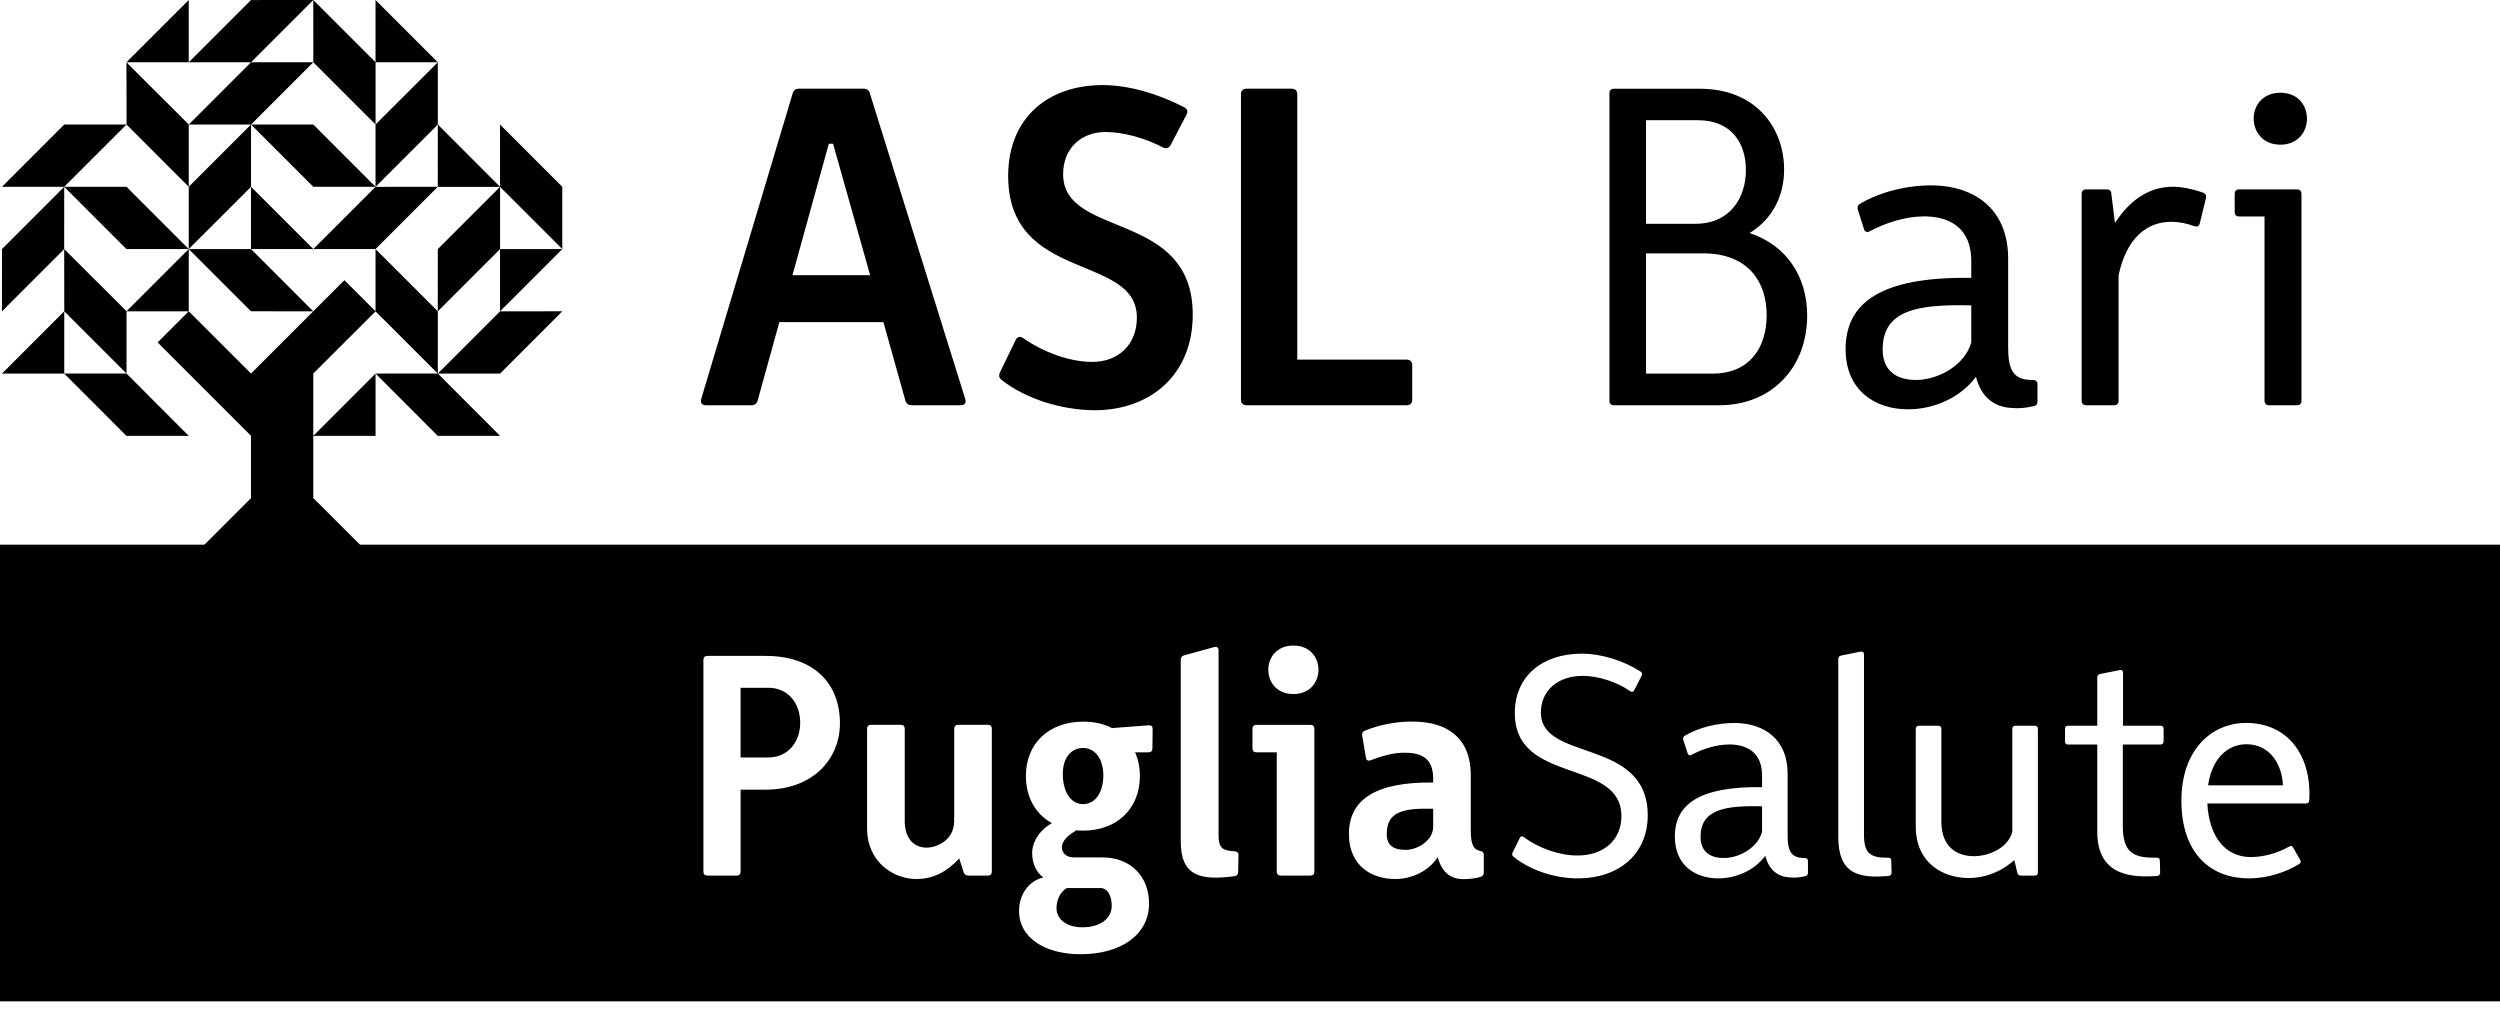 <?xml version="1.0" encoding="UTF-8"?><svg id="puglia-salute-asl-bar-black" xmlns="http://www.w3.org/2000/svg" width="200" height="81" xmlns:xlink="http://www.w3.org/1999/xlink" viewBox="0 0 200 81"><defs><clipPath id="clippath"><rect width="200" height="81" style="fill:none;"/></clipPath></defs><g style="clip-path:url(#clippath);"><path d="M63.397,22.016l2.908-10.516h.341l2.965,10.516h-6.214ZM72.427,32.035c.073.258.237.385.508.385h3.902c.343,0,.486-.196.379-.511l-7.624-24.434c-.07-.256-.233-.382-.504-.382h-5.167c-.271,0-.434.126-.508.382l-7.314,24.434c-.091.315.053.511.379.511h3.632c.27,0,.433-.127.505-.385l1.732-6.263h8.328l1.752,6.263ZM80.003,29.784c-.125.234-.088.45.131.614,1.894,1.5,4.77,2.403,7.426,2.422,4.492,0,7.86-2.856,7.86-7.649,0-8.42-10.37-6.047-10.37-11.242,0-2.031,1.409-3.368,3.407-3.368,1.427,0,3.218.508,4.571,1.231.259.125.474.07.621-.181l1.263-2.421c.146-.251.074-.47-.18-.613-2.21-1.139-4.523-1.77-6.51-1.77-4.399,0-7.568,2.636-7.568,7.268,0,8.563,10.296,6.172,10.296,11.331,0,2.139-1.447,3.546-3.571,3.546-1.898,0-4.028-.85-5.517-1.898-.254-.178-.47-.125-.615.163l-1.246,2.567ZM99.731,7.092c-.291,0-.454.165-.454.454v24.422c0,.289.163.451.454.451h12.794c.288,0,.453-.161.453-.451v-2.747c0-.287-.165-.452-.453-.452h-8.743V7.547c0-.289-.162-.454-.45-.454h-3.601ZM131.681,29.889v-9.615h4.874c3.322.126,4.778,2.276,4.778,4.943,0,2.639-1.403,4.671-4.323,4.671h-5.329ZM131.681,17.903v-8.287h4.185c2.653.02,3.806,1.831,3.806,3.985,0,2.147-1.194,4.302-4.057,4.302h-3.934ZM129.116,7.1c-.235,0-.36.127-.36.359v24.601c0,.233.125.36.36.36h8.419c4.197,0,7.039-2.998,7.039-7.183,0-3.12-1.668-5.631-4.608-6.594,1.934-1.175,2.764-3.097,2.764-5.096-.015-3.37-2.298-6.448-6.738-6.448l-6.876 0ZM157.702,27.385c-.471,1.765-2.563,3.011-4.422,3.011-1.462,0-2.667-.65-2.667-2.445,0-3.156,2.81-3.625,7.089-3.518v2.951ZM149.115,18.316c.071.239.252.309.468.182,1.283-.68,2.865-1.187,4.349-1.187,2.089,0,3.77.97,3.77,3.559v1.36c-7.361-.107-10.054,2.062-10.054,5.704,0,3.382,2.462,4.811,4.981,4.811,2.044,0,4.168-.887,5.449-2.601.435,1.697,1.507,2.42,2.844,2.493.541.053,1.173 0,1.772-.145.217-.037.304-.18.304-.403v-1.332c0-.252-.126-.361-.377-.361-1.719.035-1.969-1.03-1.969-2.697v-7.009c0-4.099-2.844-5.804-5.98-5.858-2.114-.036-4.311.542-5.865,1.468-.181.108-.235.272-.181.47l.489,1.546ZM166.897,15.15c-.237,0-.365.126-.365.362v16.547c0,.233.128.361.365.361h2.225c.239,0,.364-.128.364-.361v-10.027c.633-3.023,2.291-4.288,4.209-4.288.575,0,1.189.108,1.842.345.234.09.397,0,.45-.237l.488-1.991c.056-.218-.035-.38-.233-.452-.814-.289-1.719-.47-2.404-.47-1.862,0-3.413,1.013-4.641,2.898l-.291-2.344c-.018-.234-.144-.343-.379-.343h-1.63ZM179.137,15.151c-.237,0-.362.124-.362.362v1.443c0,.237.125.362.362.362h2.025v14.742c0,.233.132.36.366.36h2.227c.236,0,.362-.127.362-.36V15.513c0-.237-.126-.362-.362-.362h-4.618ZM182.424,7.419c-1.409,0-2.131,1.029-2.131,2.06,0,1.046.722,2.095,2.131,2.095,1.429,0,2.133-1.049,2.133-2.078,0-1.048-.704-2.077-2.133-2.077Z"/><path d="M15.099 0v4.983h-4.984L15.099 0ZM25.063,0l-4.984.003-4.98,4.98,4.982-0L25.063,0ZM30.042,0v4.983h4.983L30.042,0ZM25.063,4.982l-4.984.001-4.979,4.98h4.981l4.981-4.981ZM25.063,0l.004,4.983,4.978,4.978v-4.979L25.063,0ZM10.12,9.961l-4.984.004L.157,14.947l4.979-.003,4.984-4.983ZM10.116,4.983l.01,4.98,4.974,4.98v-4.982l-4.984-4.977ZM25.064,9.961h-4.982l4.979,4.98,4.984.006-4.98-4.986ZM30.042,9.961v4.986l4.983-4.982v-4.982l-4.983,4.978ZM35.025,9.961l-.004,4.986h4.984l-4.98-4.986ZM10.12,14.944h-4.984l4.979,4.981,4.984-.002-4.979-4.98ZM20.081,9.961l-4.982,4.982-0,4.981,4.983-4.977v-4.986ZM20.081,14.944l-.003,4.981h4.985l-4.982-4.981ZM35.025,14.944l-4.983.003-4.981,4.979,4.983-.003,4.98-4.979ZM40.002,9.961v4.986l4.981,4.977v-4.98l-4.981-4.983ZM.16,19.924l-.005,4.983,4.981-4.981.001-4.981L.16,19.924ZM10.116,24.907h4.984l-0-4.983-4.983,4.983ZM20.081,19.924l-4.983-0,4.98,4.978,4.983.005-4.981-4.983ZM35.025,19.924l-.004,4.983,4.984-4.981v-4.981l-4.98,4.98ZM40.002,19.924v4.983l4.981-4.983-4.981 0ZM.157,29.888h4.983v-4.985L.157,29.888ZM5.136,19.925l.007,4.981,4.978,4.976v-4.98l-4.984-4.977ZM30.042,19.924v4.983l4.983,4.976v-4.98l-4.983-4.979ZM44.984,24.903l-4.982.003-4.981,4.982h4.984l4.979-4.985ZM10.12,29.883l-4.984.001,4.979,4.985h4.984l-4.979-4.986ZM25.06,34.87h4.984v-4.986l-4.984,4.986ZM35.025,29.883l-4.98.001,4.976,4.985h4.984l-4.98-4.986ZM25.064,29.883l4.98-4.976v-.003l-2.492-2.489-7.471,7.468-4.982-4.979-2.49,2.49,7.469,7.469v4.987l-4.98,4.981,14.945-.003-4.98-4.981v-9.964Z"/><path d="M88.047,71.044c.528,0,.892.564.892,1.42-0,1.029-.94,1.719-2.342,1.719-1.248,0-2.076-.613-2.076-1.543,0-.681.328-1.318.828-1.596h2.698Z"/><path d="M86.642,59.838c.973,0,1.625.879,1.625,2.208-.013,1.389-.665,2.285-1.625,2.285-.954-0-1.609-.953-1.618-2.385-.013-1.267.626-2.108,1.618-2.108Z"/><path d="M114.654,64.699v1.418c.025,1.059-1.176,1.873-2.214,1.873-.772,0-1.5-.226-1.5-1.255.001-1.747,1.176-2.099,3.714-2.036Z"/><path d="M140.964,64.504v2.048c-.327,1.224-1.778,2.089-3.069,2.089-1.018,0-1.851-.451-1.851-1.697,0-2.189,1.952-2.514,4.92-2.439Z"/><path d="M179.729,59.54c1.865 0,2.841,1.624,2.906,3.284h-5.986c.287-2.025,1.454-3.284,3.08-3.284Z"/><path d="M61.444,55.022c1.609-.013,2.572,1.245,2.572,2.795,0,1.509-.939,2.767-2.534,2.779h-2.235v-5.574h2.197Z"/><path d="M200,80.109H0v-36.537h200v36.537ZM86.649,57.733c-2.743 0-4.578,1.744-4.578,4.337,0,1.725.778,3.064,2.086,3.783-.963.526-1.585,1.47-1.585,2.402,0,.807.347,1.573.898,1.939-1.159.271-1.948,1.349-1.948,2.696 0,2.067,1.984,3.448,4.934,3.448,3.287,0,5.468-1.62,5.468-4.038,0-2.21-1.492-3.707-3.737-3.707h-2.273c-.576-0-.963-.326-.963-.807 0-.375.288-.778.751-1.096.226-.148.389-.249.351-.261.188.012.386.022.59.022,2.717,0,4.548-1.757,4.548-4.369-0-.698-.135-1.34-.388-1.897h1.079c.201,0,.312-.112.312-.316l.018-1.545c0-.214-.112-.313-.325-.3l-2.924.222c-.651-.341-1.436-.517-2.313-.517ZM113.291,57.733c-1.511-.062-3.005.264-4.11.726-.178.077-.24.204-.203.392l.29,1.74c.025.232.18.305.379.232.84-.318,1.78-.607,2.667-.607,1.317 0,2.34.362,2.34,2.068v.318c-4.618-.062-6.739,1.383-6.739,4.103,0,2.712,1.996,3.617,3.7,3.617,1.3-0,2.644-.602,3.403-1.744.363,1.329,1.152,1.769,2.117,1.754.375-.009.904-.049,1.319-.185.173-.051.249-.176.249-.353v-1.395c0-.2-.099-.289-.29-.327-.548-.112-.751-.512-.751-1.702v-4.348c0-3.171-2.105-4.225-4.371-4.288ZM69.681,57.984c-.201,0-.315.114-.315.316v7.966c0,2.701,2.119,4.056,3.938,4.056,1.371-0,2.452-.59,3.435-1.644l.351,1.102c.065.173.18.267.365.267h1.579c.201,0,.311-.116.311-.316v-11.435c0-.199-.111-.312-.311-.312h-2.381c-.2 0-.314.113-.314.312v7.192l-.023-.111c.199,1.858-1.439,2.435-2.187,2.435-.854,0-1.677-.525-1.75-1.984v-7.527c0-.203-.114-.316-.315-.316h-2.382ZM126.548,52.292c-3.179 0-5.364,1.818-5.364,4.753,0,5.755,8.529,3.587,8.529,8.249,0,1.893-1.405,3.147-3.52,3.147-1.474-0-3.141-.614-4.28-1.467-.139-.111-.263-.077-.337.075l-.565,1.154c-.061.137-.051.25.075.339,1.315,1.078,3.335,1.742,5.18,1.728,3.258-.013,5.552-1.955,5.552-5.038,0-6.258-8.548-4.24-8.548-8.229,0-1.754,1.349-2.933,3.355-2.933,1.241,0,2.736.488,3.778,1.218.135.1.26.076.337-.075l.589-1.152c.077-.141.051-.266-.089-.339-1.39-.892-3.164-1.431-4.692-1.431ZM138.86,57.839c-1.467-.026-2.991.374-4.072,1.018-.125.075-.159.19-.125.326l.341,1.074c.049.163.175.212.327.125.888-.474,1.985-.824,3.015-.824,1.451 0,2.618.674,2.618,2.471v.943c-5.109-.075-6.976,1.43-6.976,3.958,0,2.349,1.702,3.34,3.454,3.34,1.418-0,2.892-.614,3.781-1.805.301,1.178,1.048,1.681,1.975,1.73.375.035.816-0,1.228-.101.151-.025.21-.125.21-.281v-.923c0-.175-.084-.251-.262-.251-1.189.026-1.365-.715-1.365-1.871v-4.865c0-2.846-1.973-4.031-4.149-4.065ZM179.69,57.835c-2.786,0-5.178,2.175-5.178,6.206,0,4.348,2.437,6.229,5.393,6.229,1.479,0,2.893-.465,4.021-1.14.137-.077.174-.201.087-.339l-.551-.969c-.076-.151-.2-.176-.339-.091-.891.506-1.99.833-3.068.833-2.051,0-3.333-1.663-3.468-4.288h7.903c.149,0,.249-.087.249-.236.215-3.592-1.703-6.206-5.049-6.206ZM153.514,58.06c-.165,0-.253.086-.253.253v7.811c0,2.933,2.199,4.117,4.217,4.117,1.491,0,2.754-.614,3.67-1.433l.237,1.011c.039.151.126.228.277.228h1.12c.163-0.0.251-.091.251-.253v-11.481c0-.167-.088-.253-.251-.253h-1.547c-.162 0-.252.086-.252.253v8.251c-.373,1.316-1.917,1.931-3.067,1.931-1.29-0-2.531-.663-2.605-2.594v-7.588c0-.167-.092-.253-.252-.253h-1.545ZM97.485,52.028c0-.225-.137-.324-.351-.264l-2.411.667c-.175.047-.263.162-.263.351v14.543c0,2.759,1.572,3.134,4.301,2.769.19-.024.291-.139.291-.325l.026-1.342c0-.213-.114-.313-.317-.324-.875-.054-1.276-.191-1.276-1.256v-14.819ZM148.845,52.128l-1.554.316c-.15.035-.227.126-.227.274v14.255c0,2.911,1.59,3.325,4.027,3.099.148-.014.234-.116.234-.264l-.023-.951c0-.164-.09-.253-.266-.24-1.427.012-1.928-.352-1.917-1.881v-14.38c0-.177-.1-.252-.274-.228ZM169.564,53.609l-1.557.311c-.151.037-.226.128-.226.277v3.861h-2.333c-.161,0-.247.086-.247.253v1.002c0,.163.086.251.247.251h2.333v6.982c0,3.581,2.851,3.669,4.793,3.531.151-.021.238-.123.238-.273l-.024-.951c0-.164-.091-.252-.264-.239-1.83.037-2.698-.39-2.698-2.507v-6.544h3.011c.162,0,.251-.088.251-.25v-1.003c0-.167-.088-.253-.251-.253h-2.995v-4.236c0-.177-.113-.253-.278-.214ZM56.584,52.472c-.202 0-.311.113-.311.314v16.945c0,.199.11.315.311.316h2.348c.201,0,.316-.116.316-.316v-6.559h2.007c3.717,0,5.938-2.386,5.939-5.316,0-3.149-2.047-5.385-5.962-5.385h-4.646ZM100.512,57.989c-.203 0-.314.112-.314.311v1.571c0,.204.111.316.314.316h1.63v9.543c0,.2.111.316.313.316h2.384c.197-0.0.309-.116.309-.316v-11.431c0-.199-.112-.311-.309-.311h-4.327ZM103.472,51.644c-1.342,0-2.008.967-2.008,1.932,0,.982.666,1.948,2.008,1.948,1.338-0,2.005-.966,2.005-1.948-.001-.965-.667-1.931-2.005-1.932Z" style="fill-rule:evenodd;"/></g></svg>